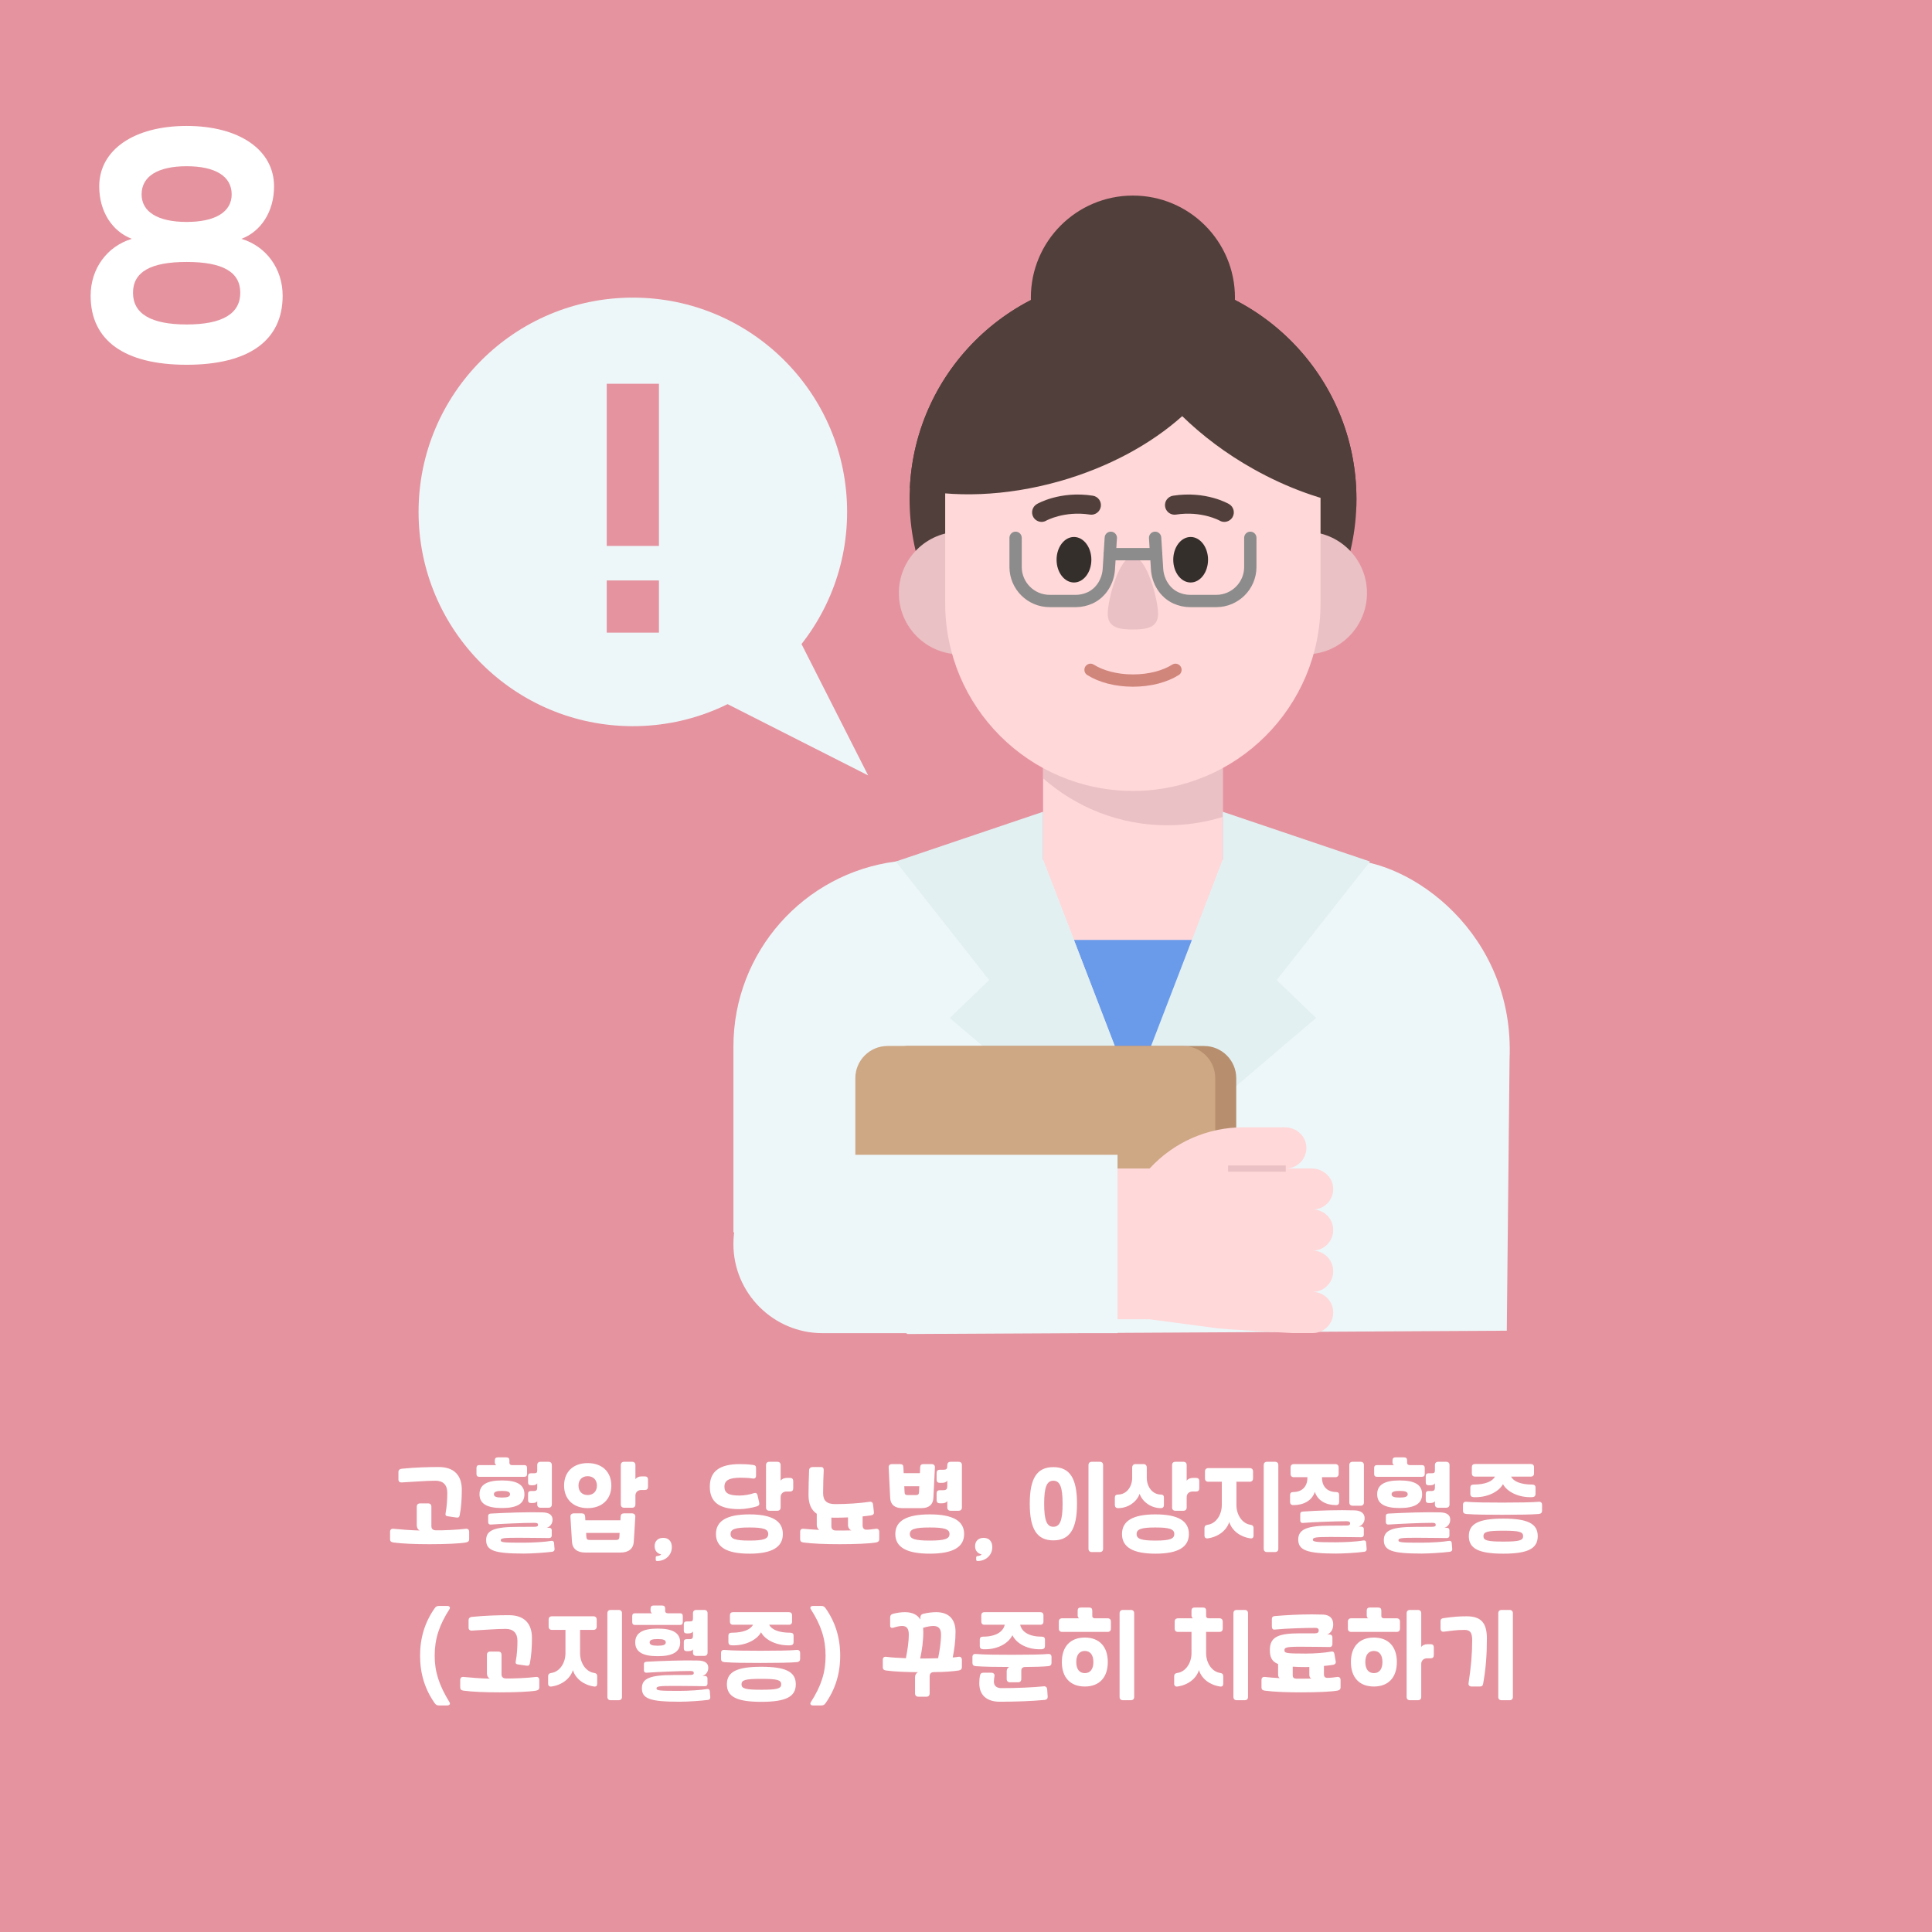 <svg width="326" height="326" viewBox="0 0 326 326" fill="none" xmlns="http://www.w3.org/2000/svg">
<rect width="326" height="326" fill="#E5939F"/>
<path d="M75.577 255.855C75.237 255.804 75.118 255.685 75.186 255.345C75.407 254.223 75.475 252.88 75.475 251.877C75.475 250.568 74.778 249.854 73.486 249.854C71.888 249.854 70.052 250.024 67.774 250.143C67.451 250.16 67.23 249.973 67.23 249.667V248.341C67.23 248.069 67.434 247.865 67.774 247.831C70.154 247.593 72.279 247.542 74.047 247.542C76.563 247.542 77.923 248.885 77.923 251.384C77.923 252.931 77.821 254.427 77.566 255.685C77.498 256.025 77.328 256.11 76.988 256.059L75.577 255.855ZM66.38 260.275C65.989 260.224 65.819 260.054 65.819 259.731V258.473C65.819 258.116 66.023 257.929 66.38 257.963C67.621 258.082 69.304 258.218 70.834 258.252C70.528 258.116 70.324 257.793 70.324 257.368V254.24C70.324 253.883 70.528 253.679 70.885 253.679H72.245C72.602 253.679 72.789 253.883 72.789 254.24V257.504C72.789 257.963 73.027 258.201 73.52 258.218C74.693 258.252 77.26 258.133 78.586 257.963C78.943 257.912 79.164 258.116 79.164 258.473V259.731C79.164 260.037 78.994 260.207 78.603 260.275C77.549 260.462 75.135 260.564 72.483 260.564C70.103 260.564 67.859 260.479 66.38 260.275ZM84.7 252.693C85.652 252.693 86.06 252.54 86.06 252.132C86.06 251.724 85.652 251.571 84.7 251.571C83.748 251.571 83.34 251.724 83.34 252.132C83.34 252.54 83.748 252.693 84.7 252.693ZM87.437 259.476C84.938 259.476 84.496 259.544 84.496 259.901C84.496 260.275 85.023 260.309 88.372 260.309C90.038 260.309 92.061 260.173 93.013 260.003C93.285 259.952 93.472 260.088 93.489 260.36L93.574 261.397C93.591 261.635 93.438 261.805 93.183 261.839C91.976 261.992 89.8 262.145 88.389 262.145C83.442 262.145 82.031 261.652 82.031 259.867C82.031 258.201 83.425 257.64 87.403 257.64C88.338 257.64 89.409 257.623 90.157 257.623C90.616 257.623 90.786 257.538 90.786 257.3C90.786 257.045 90.633 256.96 90.191 256.96C88.151 256.96 84.581 257.13 82.813 257.249C82.541 257.266 82.371 257.113 82.371 256.841V255.804C82.371 255.549 82.507 255.413 82.813 255.396C85.584 255.243 89.069 255.124 91.534 255.192C92.673 255.226 93.234 255.634 93.234 256.416C93.234 257.079 92.86 257.589 92.265 257.793H92.656C92.911 257.793 93.098 257.946 93.098 258.184V259.119C93.098 259.357 92.928 259.527 92.656 259.527C91.415 259.527 90.463 259.476 87.437 259.476ZM80.909 252.132C80.909 250.551 82.133 249.803 84.7 249.803C87.267 249.803 88.491 250.551 88.491 252.132C88.491 253.713 87.267 254.461 84.7 254.461C82.133 254.461 80.909 253.713 80.909 252.132ZM88.457 247.219C88.78 247.219 88.933 247.372 88.933 247.712V248.698C88.933 249.038 88.78 249.191 88.457 249.191H80.875C80.552 249.191 80.399 249.038 80.399 248.698V247.712C80.399 247.372 80.552 247.219 80.875 247.219H83.748C83.578 247.117 83.493 246.964 83.493 246.726V246.437C83.493 246.08 83.663 245.91 84.02 245.91H85.431C85.788 245.91 85.958 246.08 85.958 246.437V246.845C85.958 247.066 86.111 247.219 86.417 247.219H88.457ZM90.65 248.12V247.219C90.65 246.862 90.854 246.658 91.211 246.658H92.554C92.911 246.658 93.115 246.862 93.115 247.219V253.849C93.115 254.206 92.911 254.41 92.554 254.41H91.211C90.854 254.41 90.65 254.206 90.65 253.849V253.305C90.514 253.526 90.259 253.611 89.868 253.611H89.596C89.256 253.611 89.103 253.458 89.103 253.118V252.081C89.103 251.741 89.256 251.588 89.596 251.588H90.106C90.48 251.588 90.65 251.418 90.65 251.061V250.296C90.497 250.517 90.259 250.619 89.868 250.619H89.596C89.256 250.619 89.103 250.466 89.103 250.126V249.089C89.103 248.749 89.256 248.596 89.596 248.596H90.106C90.531 248.596 90.65 248.494 90.65 248.12ZM99.16 249.089C98.208 249.089 97.613 249.718 97.613 250.67C97.613 251.639 98.208 252.268 99.16 252.268C100.112 252.268 100.724 251.639 100.724 250.67C100.724 249.718 100.112 249.089 99.16 249.089ZM98.905 258.66L98.939 259.357C98.956 259.697 99.126 259.85 99.466 259.85H103.988C104.328 259.85 104.498 259.697 104.515 259.357L104.549 258.66H98.905ZM104.668 261.975H98.786C97.375 261.975 96.576 261.329 96.508 260.105L96.253 255.923C96.236 255.583 96.457 255.362 96.814 255.362H98.174C98.531 255.362 98.718 255.549 98.735 255.923L98.769 256.535H104.685L104.719 255.923C104.736 255.549 104.923 255.362 105.28 255.362H106.64C106.997 255.362 107.218 255.583 107.201 255.923L106.946 260.105C106.878 261.329 106.079 261.975 104.668 261.975ZM103.155 250.67C103.155 252.982 101.591 254.478 99.16 254.478C96.746 254.478 95.182 252.965 95.182 250.67C95.182 248.358 96.729 246.879 99.16 246.879C101.608 246.879 103.155 248.358 103.155 250.67ZM107.218 253.849C107.218 254.206 107.014 254.41 106.657 254.41H105.314C104.957 254.41 104.753 254.206 104.753 253.849V247.219C104.753 246.862 104.957 246.658 105.314 246.658H106.657C107.014 246.658 107.218 246.862 107.218 247.219V249.599C107.405 249.31 107.796 249.123 108.272 249.123H108.816C109.156 249.123 109.343 249.31 109.343 249.65V250.891C109.343 251.231 109.156 251.418 108.816 251.418H108.204C107.626 251.418 107.218 251.809 107.218 252.353V253.849ZM111.904 259.493C112.822 259.493 113.366 260.088 113.366 261.057C113.366 262.4 112.295 263.403 110.867 263.403C110.731 263.403 110.646 263.318 110.646 263.182V262.808C110.646 262.672 110.714 262.587 110.85 262.57C111.224 262.519 111.445 262.451 111.564 262.281C110.884 262.145 110.459 261.618 110.459 260.904C110.459 260.037 111.02 259.493 111.904 259.493ZM126.452 259.952C128.866 259.952 129.631 259.663 129.631 258.847C129.631 258.031 128.866 257.742 126.452 257.742C124.038 257.742 123.273 258.031 123.273 258.847C123.273 259.663 124.038 259.952 126.452 259.952ZM120.808 258.847C120.808 256.62 122.661 255.532 126.452 255.532C130.243 255.532 132.096 256.62 132.096 258.847C132.096 261.074 130.243 262.162 126.452 262.162C122.661 262.162 120.808 261.074 120.808 258.847ZM119.771 250.857C119.771 248.273 121.42 247.049 124.837 247.049C125.483 247.049 126.282 247.083 127.047 247.185C127.438 247.236 127.574 247.372 127.574 247.729V248.97C127.574 249.344 127.387 249.531 127.047 249.48C126.384 249.378 125.636 249.344 124.99 249.344C123.052 249.344 122.236 249.786 122.236 250.857C122.236 251.945 122.95 252.353 124.786 252.353C125.568 252.353 126.537 252.183 127.234 251.945C127.302 251.928 127.37 251.911 127.438 251.911C127.642 251.911 127.761 252.047 127.829 252.336L128.101 253.526C128.186 253.866 128.067 254.07 127.676 254.189C126.775 254.461 125.568 254.648 124.718 254.648C121.318 254.648 119.771 253.424 119.771 250.857ZM131.722 254.359C131.722 254.716 131.518 254.92 131.161 254.92H129.818C129.461 254.92 129.257 254.716 129.257 254.359V247.219C129.257 246.862 129.461 246.658 129.818 246.658H131.161C131.518 246.658 131.722 246.862 131.722 247.219V249.854C131.909 249.565 132.3 249.378 132.776 249.378H133.32C133.66 249.378 133.847 249.565 133.847 249.905V251.146C133.847 251.486 133.66 251.673 133.32 251.673H132.708C132.13 251.673 131.722 252.064 131.722 252.608V254.359ZM143.089 256.042C142.375 256.076 141.627 256.093 140.879 256.093C140.675 256.093 140.471 256.093 140.284 256.076V257.538C140.284 257.997 140.522 258.235 141.015 258.252C141.593 258.269 142.766 258.252 143.667 258.235C143.327 258.099 143.089 257.759 143.089 257.317V256.042ZM136.425 252.234C136.425 251.078 136.476 249.242 136.527 248.069C136.544 247.729 136.782 247.542 137.173 247.542H138.516C138.856 247.542 139.009 247.729 138.992 248.103C138.941 249.038 138.89 250.568 138.89 251.945C138.89 253.237 139.502 253.798 140.947 253.798C142.868 253.798 145.044 253.662 146.744 253.407C147.084 253.356 147.288 253.543 147.322 253.9L147.458 255.158C147.492 255.481 147.305 255.651 146.948 255.702C146.523 255.77 146.047 255.821 145.554 255.872V257.402C145.554 257.861 145.792 258.116 146.2 258.116C146.727 258.116 147.271 258.031 147.781 257.963C148.138 257.912 148.359 258.116 148.359 258.473V259.731C148.359 260.037 148.189 260.207 147.798 260.275C146.744 260.462 144.33 260.564 141.678 260.564C139.298 260.564 137.054 260.479 135.575 260.275C135.184 260.224 135.014 260.054 135.014 259.731V258.473C135.014 258.116 135.218 257.929 135.575 257.963C136.323 258.031 137.156 258.099 138.244 258.15C137.989 257.997 137.819 257.674 137.819 257.3V255.43C136.884 254.801 136.425 253.764 136.425 252.234ZM156.887 259.952C159.403 259.952 160.219 259.663 160.219 258.847C160.219 258.031 159.403 257.742 156.887 257.742C154.354 257.742 153.521 258.031 153.521 258.847C153.521 259.663 154.354 259.952 156.887 259.952ZM152.586 250.789L152.637 251.809C152.654 252.149 152.79 252.268 153.13 252.268H154.575C154.915 252.268 155.051 252.149 155.068 251.809L155.119 250.789H152.586ZM151.073 258.847C151.073 256.62 152.977 255.532 156.887 255.532C160.78 255.532 162.684 256.62 162.684 258.847C162.684 261.074 160.78 262.162 156.887 262.162C152.977 262.162 151.073 261.074 151.073 258.847ZM155.493 254.478H152.212C150.954 254.478 150.257 253.866 150.206 252.744L149.951 247.593C149.934 247.253 150.155 247.049 150.512 247.049H151.855C152.246 247.049 152.416 247.185 152.433 247.542L152.484 248.579H155.221L155.272 247.542C155.289 247.202 155.459 247.049 155.85 247.049H157.193C157.567 247.049 157.771 247.253 157.754 247.593L157.499 252.744C157.448 253.866 156.751 254.478 155.493 254.478ZM159.845 247.321V247.219C159.845 246.862 160.049 246.658 160.406 246.658H161.749C162.106 246.658 162.31 246.862 162.31 247.219V254.359C162.31 254.716 162.106 254.92 161.749 254.92H160.406C160.049 254.92 159.845 254.716 159.845 254.359V253.288C159.675 253.543 159.369 253.662 158.944 253.662H158.57C158.23 253.662 158.043 253.475 158.043 253.135V251.979C158.043 251.639 158.23 251.452 158.57 251.452H159.182C159.709 251.452 159.845 251.214 159.845 250.772V249.837C159.675 250.092 159.369 250.211 158.944 250.211H158.57C158.23 250.211 158.043 250.024 158.043 249.684V248.528C158.043 248.188 158.23 248.001 158.57 248.001H159.182C159.76 248.001 159.845 247.797 159.845 247.321ZM165.976 259.493C166.894 259.493 167.438 260.088 167.438 261.057C167.438 262.4 166.367 263.403 164.939 263.403C164.803 263.403 164.718 263.318 164.718 263.182V262.808C164.718 262.672 164.786 262.587 164.922 262.57C165.296 262.519 165.517 262.451 165.636 262.281C164.956 262.145 164.531 261.618 164.531 260.904C164.531 260.037 165.092 259.493 165.976 259.493ZM177.736 247.559C180.507 247.559 181.731 249.429 181.731 253.73C181.731 258.031 180.49 259.918 177.736 259.918C174.982 259.918 173.758 258.031 173.758 253.73C173.758 249.429 174.982 247.559 177.736 247.559ZM176.189 253.73C176.189 256.535 176.631 257.623 177.736 257.623C178.858 257.623 179.3 256.552 179.3 253.73C179.3 250.925 178.858 249.854 177.736 249.854C176.631 249.854 176.189 250.925 176.189 253.73ZM183.669 247.219C183.669 246.862 183.873 246.658 184.23 246.658H185.573C185.93 246.658 186.134 246.862 186.134 247.219V261.329C186.134 261.686 185.93 261.89 185.573 261.89H184.23C183.873 261.89 183.669 261.686 183.669 261.329V247.219ZM194.967 259.952C197.381 259.952 198.146 259.663 198.146 258.847C198.146 258.031 197.381 257.742 194.967 257.742C192.553 257.742 191.788 258.031 191.788 258.847C191.788 259.663 192.553 259.952 194.967 259.952ZM194.967 255.532C198.758 255.532 200.611 256.62 200.611 258.847C200.611 261.074 198.758 262.162 194.967 262.162C191.176 262.162 189.323 261.074 189.323 258.847C189.323 256.62 191.176 255.532 194.967 255.532ZM192.298 252.064C191.822 253.407 190.377 254.478 188.677 254.478C188.303 254.478 188.116 254.274 188.116 253.951V252.676C188.116 252.353 188.303 252.183 188.677 252.183C190.054 252.183 191.04 250.908 191.04 249.361V247.661C191.04 247.27 191.244 247.049 191.601 247.049H192.961C193.301 247.049 193.505 247.27 193.505 247.661V249.361C193.505 250.908 194.491 252.183 195.868 252.183C196.225 252.183 196.395 252.353 196.395 252.676V253.951C196.395 254.291 196.225 254.478 195.868 254.478C194.202 254.478 192.757 253.39 192.298 252.064ZM200.237 254.359C200.237 254.716 200.033 254.92 199.676 254.92H198.333C197.976 254.92 197.772 254.716 197.772 254.359V247.219C197.772 246.862 197.976 246.658 198.333 246.658H199.676C200.033 246.658 200.237 246.862 200.237 247.219V249.854C200.424 249.565 200.815 249.378 201.291 249.378H201.835C202.175 249.378 202.362 249.565 202.362 249.905V251.146C202.362 251.486 202.175 251.673 201.835 251.673H201.223C200.645 251.673 200.237 252.064 200.237 252.608V254.359ZM210.873 247.729C211.23 247.729 211.434 247.933 211.434 248.29V249.463C211.434 249.82 211.23 250.024 210.873 250.024H208.629V253.934C208.629 255.685 209.666 257.096 210.992 257.283C211.349 257.334 211.519 257.504 211.519 257.827V259.102C211.519 259.442 211.349 259.629 210.992 259.578C209.292 259.34 207.864 258.286 207.422 256.807C206.963 258.286 205.518 259.34 203.801 259.578C203.444 259.629 203.24 259.442 203.24 259.102V257.827C203.24 257.504 203.427 257.334 203.801 257.283C205.127 257.096 206.164 255.685 206.164 253.934V250.024H203.886C203.529 250.024 203.325 249.82 203.325 249.463V248.29C203.325 247.933 203.529 247.729 203.886 247.729H210.873ZM213.236 247.219C213.236 246.862 213.44 246.658 213.797 246.658H215.14C215.497 246.658 215.701 246.862 215.701 247.219V261.329C215.701 261.686 215.497 261.89 215.14 261.89H213.797C213.44 261.89 213.236 261.686 213.236 261.329V247.219ZM229.685 259.391C228.444 259.391 227.577 259.34 224.466 259.34C221.967 259.34 221.525 259.442 221.525 259.799C221.525 260.173 222.052 260.241 225.401 260.241C226.795 260.241 228.92 260.139 230.042 259.935C230.314 259.884 230.501 260.02 230.518 260.292L230.603 261.397C230.62 261.635 230.467 261.805 230.212 261.839C228.988 262.009 226.812 262.145 225.418 262.145C220.505 262.145 219.06 261.567 219.06 259.765C219.06 257.98 220.726 257.436 224.432 257.436C225.367 257.436 226.438 257.419 227.186 257.419C227.628 257.419 227.815 257.3 227.815 257.062C227.815 256.807 227.645 256.688 227.22 256.688C225.605 256.688 221.848 256.807 219.842 256.977C219.57 256.994 219.4 256.841 219.4 256.569V255.464C219.4 255.209 219.536 255.073 219.842 255.056C222.409 254.869 225.928 254.767 228.563 254.852C229.651 254.886 230.263 255.362 230.263 256.178C230.263 256.841 229.889 257.368 229.277 257.589H229.685C229.94 257.589 230.127 257.742 230.127 257.98V258.983C230.127 259.221 229.957 259.391 229.685 259.391ZM225.316 247.049C225.673 247.049 225.877 247.253 225.877 247.61V248.698C225.877 249.055 225.673 249.259 225.316 249.259H223.072V249.378C223.072 250.857 224.007 251.758 225.435 251.758C225.792 251.758 225.962 251.928 225.962 252.251V253.441C225.962 253.781 225.792 253.968 225.435 253.968C223.735 253.968 222.324 253.203 221.865 251.724C221.389 253.203 219.978 253.968 218.244 253.968C217.87 253.968 217.683 253.764 217.683 253.441V252.251C217.683 251.928 217.87 251.758 218.244 251.758C219.672 251.758 220.607 250.857 220.607 249.378V249.259H218.329C217.972 249.259 217.768 249.055 217.768 248.698V247.61C217.768 247.253 217.972 247.049 218.329 247.049H225.316ZM227.679 247.219C227.679 246.862 227.883 246.658 228.24 246.658H229.583C229.94 246.658 230.144 246.862 230.144 247.219V253.509C230.144 253.866 229.94 254.07 229.583 254.07H228.24C227.883 254.07 227.679 253.866 227.679 253.509V247.219ZM236.173 252.693C237.125 252.693 237.533 252.54 237.533 252.132C237.533 251.724 237.125 251.571 236.173 251.571C235.221 251.571 234.813 251.724 234.813 252.132C234.813 252.54 235.221 252.693 236.173 252.693ZM238.91 259.476C236.411 259.476 235.969 259.544 235.969 259.901C235.969 260.275 236.496 260.309 239.845 260.309C241.511 260.309 243.534 260.173 244.486 260.003C244.758 259.952 244.945 260.088 244.962 260.36L245.047 261.397C245.064 261.635 244.911 261.805 244.656 261.839C243.449 261.992 241.273 262.145 239.862 262.145C234.915 262.145 233.504 261.652 233.504 259.867C233.504 258.201 234.898 257.64 238.876 257.64C239.811 257.64 240.882 257.623 241.63 257.623C242.089 257.623 242.259 257.538 242.259 257.3C242.259 257.045 242.106 256.96 241.664 256.96C239.624 256.96 236.054 257.13 234.286 257.249C234.014 257.266 233.844 257.113 233.844 256.841V255.804C233.844 255.549 233.98 255.413 234.286 255.396C237.057 255.243 240.542 255.124 243.007 255.192C244.146 255.226 244.707 255.634 244.707 256.416C244.707 257.079 244.333 257.589 243.738 257.793H244.129C244.384 257.793 244.571 257.946 244.571 258.184V259.119C244.571 259.357 244.401 259.527 244.129 259.527C242.888 259.527 241.936 259.476 238.91 259.476ZM232.382 252.132C232.382 250.551 233.606 249.803 236.173 249.803C238.74 249.803 239.964 250.551 239.964 252.132C239.964 253.713 238.74 254.461 236.173 254.461C233.606 254.461 232.382 253.713 232.382 252.132ZM239.93 247.219C240.253 247.219 240.406 247.372 240.406 247.712V248.698C240.406 249.038 240.253 249.191 239.93 249.191H232.348C232.025 249.191 231.872 249.038 231.872 248.698V247.712C231.872 247.372 232.025 247.219 232.348 247.219H235.221C235.051 247.117 234.966 246.964 234.966 246.726V246.437C234.966 246.08 235.136 245.91 235.493 245.91H236.904C237.261 245.91 237.431 246.08 237.431 246.437V246.845C237.431 247.066 237.584 247.219 237.89 247.219H239.93ZM242.123 248.12V247.219C242.123 246.862 242.327 246.658 242.684 246.658H244.027C244.384 246.658 244.588 246.862 244.588 247.219V253.849C244.588 254.206 244.384 254.41 244.027 254.41H242.684C242.327 254.41 242.123 254.206 242.123 253.849V253.305C241.987 253.526 241.732 253.611 241.341 253.611H241.069C240.729 253.611 240.576 253.458 240.576 253.118V252.081C240.576 251.741 240.729 251.588 241.069 251.588H241.579C241.953 251.588 242.123 251.418 242.123 251.061V250.296C241.97 250.517 241.732 250.619 241.341 250.619H241.069C240.729 250.619 240.576 250.466 240.576 250.126V249.089C240.576 248.749 240.729 248.596 241.069 248.596H241.579C242.004 248.596 242.123 248.494 242.123 248.12ZM247.845 259.204C247.845 257.096 249.528 256.246 253.659 256.246C257.79 256.246 259.473 257.096 259.473 259.204C259.473 261.312 257.79 262.162 253.659 262.162C249.528 262.162 247.845 261.312 247.845 259.204ZM248.899 247.032H258.3C258.657 247.032 258.844 247.219 258.844 247.576V248.613C258.844 248.97 258.657 249.157 258.3 249.157H254.985C255.359 249.956 256.583 250.5 258.538 250.5C258.912 250.5 259.099 250.67 259.099 250.993V252.098C259.099 252.421 258.912 252.608 258.538 252.625C256.311 252.727 254.322 251.758 253.608 250.432C252.877 251.758 250.888 252.727 248.661 252.625C248.287 252.608 248.1 252.421 248.1 252.098V250.993C248.1 250.67 248.287 250.5 248.661 250.5C250.616 250.5 251.857 249.956 252.248 249.157H248.899C248.542 249.157 248.355 248.97 248.355 248.613V247.576C248.355 247.219 248.542 247.032 248.899 247.032ZM253.506 253.543C256.158 253.543 258.572 253.509 259.626 253.407C259.983 253.373 260.204 253.56 260.204 253.917V254.92C260.204 255.226 260.034 255.43 259.643 255.464C258.589 255.566 256.175 255.6 253.523 255.6C251.143 255.6 248.899 255.583 247.42 255.464C247.029 255.43 246.859 255.243 246.859 254.92V253.917C246.859 253.56 247.063 253.373 247.42 253.407C248.882 253.526 251.126 253.543 253.506 253.543ZM250.31 259.204C250.31 259.935 250.973 260.122 253.659 260.122C256.345 260.122 257.008 259.935 257.008 259.204C257.008 258.473 256.345 258.286 253.659 258.286C250.973 258.286 250.31 258.473 250.31 259.204ZM73.346 279.376C73.346 282.062 74.06 284.306 75.845 287.23C76.032 287.519 75.845 287.774 75.454 287.774H74.111C73.737 287.774 73.55 287.672 73.346 287.383C71.697 285.037 70.881 282.402 70.881 279.376C70.881 276.35 71.697 273.715 73.346 271.369C73.55 271.08 73.737 270.978 74.111 270.978H75.454C75.845 270.978 76.032 271.233 75.845 271.522C74.094 274.242 73.346 276.571 73.346 279.376ZM87.414 280.855C87.074 280.804 86.955 280.685 87.023 280.345C87.244 279.223 87.312 277.88 87.312 276.877C87.312 275.568 86.615 274.854 85.323 274.854C83.725 274.854 81.889 275.024 79.611 275.143C79.288 275.16 79.067 274.973 79.067 274.667V273.341C79.067 273.069 79.271 272.865 79.611 272.831C81.991 272.593 84.116 272.542 85.884 272.542C88.4 272.542 89.76 273.885 89.76 276.384C89.76 277.931 89.658 279.427 89.403 280.685C89.335 281.025 89.165 281.11 88.825 281.059L87.414 280.855ZM78.217 285.275C77.826 285.224 77.656 285.054 77.656 284.731V283.473C77.656 283.116 77.86 282.929 78.217 282.963C79.458 283.082 81.141 283.218 82.671 283.252C82.365 283.116 82.161 282.793 82.161 282.368V279.24C82.161 278.883 82.365 278.679 82.722 278.679H84.082C84.439 278.679 84.626 278.883 84.626 279.24V282.504C84.626 282.963 84.864 283.201 85.357 283.218C86.53 283.252 89.097 283.133 90.423 282.963C90.78 282.912 91.001 283.116 91.001 283.473V284.731C91.001 285.037 90.831 285.207 90.44 285.275C89.386 285.462 86.972 285.564 84.32 285.564C81.94 285.564 79.696 285.479 78.217 285.275ZM100.124 272.729C100.481 272.729 100.685 272.933 100.685 273.29V274.463C100.685 274.82 100.481 275.024 100.124 275.024H97.88V278.934C97.88 280.685 98.917 282.096 100.243 282.283C100.6 282.334 100.77 282.504 100.77 282.827V284.102C100.77 284.442 100.6 284.629 100.243 284.578C98.543 284.34 97.115 283.286 96.673 281.807C96.214 283.286 94.769 284.34 93.052 284.578C92.695 284.629 92.491 284.442 92.491 284.102V282.827C92.491 282.504 92.678 282.334 93.052 282.283C94.378 282.096 95.415 280.685 95.415 278.934V275.024H93.137C92.78 275.024 92.576 274.82 92.576 274.463V273.29C92.576 272.933 92.78 272.729 93.137 272.729H100.124ZM102.487 272.219C102.487 271.862 102.691 271.658 103.048 271.658H104.391C104.748 271.658 104.952 271.862 104.952 272.219V286.329C104.952 286.686 104.748 286.89 104.391 286.89H103.048C102.691 286.89 102.487 286.686 102.487 286.329V272.219ZM110.98 277.693C111.932 277.693 112.34 277.54 112.34 277.132C112.34 276.724 111.932 276.571 110.98 276.571C110.028 276.571 109.62 276.724 109.62 277.132C109.62 277.54 110.028 277.693 110.98 277.693ZM113.717 284.476C111.218 284.476 110.776 284.544 110.776 284.901C110.776 285.275 111.303 285.309 114.652 285.309C116.318 285.309 118.341 285.173 119.293 285.003C119.565 284.952 119.752 285.088 119.769 285.36L119.854 286.397C119.871 286.635 119.718 286.805 119.463 286.839C118.256 286.992 116.08 287.145 114.669 287.145C109.722 287.145 108.311 286.652 108.311 284.867C108.311 283.201 109.705 282.64 113.683 282.64C114.618 282.64 115.689 282.623 116.437 282.623C116.896 282.623 117.066 282.538 117.066 282.3C117.066 282.045 116.913 281.96 116.471 281.96C114.431 281.96 110.861 282.13 109.093 282.249C108.821 282.266 108.651 282.113 108.651 281.841V280.804C108.651 280.549 108.787 280.413 109.093 280.396C111.864 280.243 115.349 280.124 117.814 280.192C118.953 280.226 119.514 280.634 119.514 281.416C119.514 282.079 119.14 282.589 118.545 282.793H118.936C119.191 282.793 119.378 282.946 119.378 283.184V284.119C119.378 284.357 119.208 284.527 118.936 284.527C117.695 284.527 116.743 284.476 113.717 284.476ZM107.189 277.132C107.189 275.551 108.413 274.803 110.98 274.803C113.547 274.803 114.771 275.551 114.771 277.132C114.771 278.713 113.547 279.461 110.98 279.461C108.413 279.461 107.189 278.713 107.189 277.132ZM114.737 272.219C115.06 272.219 115.213 272.372 115.213 272.712V273.698C115.213 274.038 115.06 274.191 114.737 274.191H107.155C106.832 274.191 106.679 274.038 106.679 273.698V272.712C106.679 272.372 106.832 272.219 107.155 272.219H110.028C109.858 272.117 109.773 271.964 109.773 271.726V271.437C109.773 271.08 109.943 270.91 110.3 270.91H111.711C112.068 270.91 112.238 271.08 112.238 271.437V271.845C112.238 272.066 112.391 272.219 112.697 272.219H114.737ZM116.93 273.12V272.219C116.93 271.862 117.134 271.658 117.491 271.658H118.834C119.191 271.658 119.395 271.862 119.395 272.219V278.849C119.395 279.206 119.191 279.41 118.834 279.41H117.491C117.134 279.41 116.93 279.206 116.93 278.849V278.305C116.794 278.526 116.539 278.611 116.148 278.611H115.876C115.536 278.611 115.383 278.458 115.383 278.118V277.081C115.383 276.741 115.536 276.588 115.876 276.588H116.386C116.76 276.588 116.93 276.418 116.93 276.061V275.296C116.777 275.517 116.539 275.619 116.148 275.619H115.876C115.536 275.619 115.383 275.466 115.383 275.126V274.089C115.383 273.749 115.536 273.596 115.876 273.596H116.386C116.811 273.596 116.93 273.494 116.93 273.12ZM122.653 284.204C122.653 282.096 124.336 281.246 128.467 281.246C132.598 281.246 134.281 282.096 134.281 284.204C134.281 286.312 132.598 287.162 128.467 287.162C124.336 287.162 122.653 286.312 122.653 284.204ZM123.707 272.032H133.108C133.465 272.032 133.652 272.219 133.652 272.576V273.613C133.652 273.97 133.465 274.157 133.108 274.157H129.793C130.167 274.956 131.391 275.5 133.346 275.5C133.72 275.5 133.907 275.67 133.907 275.993V277.098C133.907 277.421 133.72 277.608 133.346 277.625C131.119 277.727 129.13 276.758 128.416 275.432C127.685 276.758 125.696 277.727 123.469 277.625C123.095 277.608 122.908 277.421 122.908 277.098V275.993C122.908 275.67 123.095 275.5 123.469 275.5C125.424 275.5 126.665 274.956 127.056 274.157H123.707C123.35 274.157 123.163 273.97 123.163 273.613V272.576C123.163 272.219 123.35 272.032 123.707 272.032ZM128.314 278.543C130.966 278.543 133.38 278.509 134.434 278.407C134.791 278.373 135.012 278.56 135.012 278.917V279.92C135.012 280.226 134.842 280.43 134.451 280.464C133.397 280.566 130.983 280.6 128.331 280.6C125.951 280.6 123.707 280.583 122.228 280.464C121.837 280.43 121.667 280.243 121.667 279.92V278.917C121.667 278.56 121.871 278.373 122.228 278.407C123.69 278.526 125.934 278.543 128.314 278.543ZM125.118 284.204C125.118 284.935 125.781 285.122 128.467 285.122C131.153 285.122 131.816 284.935 131.816 284.204C131.816 283.473 131.153 283.286 128.467 283.286C125.781 283.286 125.118 283.473 125.118 284.204ZM139.307 279.376C139.307 276.571 138.559 274.242 136.808 271.522C136.621 271.233 136.808 270.978 137.199 270.978H138.542C138.916 270.978 139.103 271.08 139.307 271.369C140.956 273.715 141.772 276.35 141.772 279.376C141.772 282.402 140.956 285.037 139.307 287.383C139.103 287.672 138.916 287.774 138.542 287.774H137.199C136.808 287.774 136.621 287.519 136.808 287.23C138.576 284.493 139.307 282.198 139.307 279.376ZM156.865 282.861V285.734C156.865 286.091 156.678 286.295 156.321 286.295H154.961C154.604 286.295 154.4 286.091 154.4 285.734V282.98C154.4 282.623 154.604 282.3 154.91 282.164C152.802 282.147 150.847 282.062 149.521 281.875C149.13 281.824 148.96 281.654 148.96 281.331V280.073C148.96 279.716 149.164 279.512 149.521 279.563C150.405 279.682 151.561 279.75 152.87 279.801C152.87 279.75 152.87 279.699 152.887 279.631C153.108 278.509 153.346 277.132 153.346 275.789C153.346 274.82 153.006 274.361 152.224 274.361C151.833 274.361 151.34 274.463 150.745 274.65C150.677 274.667 150.592 274.684 150.541 274.684C150.337 274.684 150.201 274.565 150.201 274.327V272.933C150.201 272.61 150.337 272.406 150.643 272.321C151.34 272.134 152.037 272.032 152.7 272.032C153.924 272.032 154.808 272.457 155.301 273.273V272.933C155.301 272.61 155.437 272.406 155.743 272.321C156.44 272.134 157.307 272.032 157.97 272.032C160.078 272.032 161.234 273.205 161.234 275.347C161.234 276.86 161.03 278.339 160.758 279.682C161.149 279.648 161.472 279.597 161.727 279.563C162.084 279.495 162.305 279.716 162.305 280.073V281.331C162.305 281.637 162.135 281.807 161.744 281.875C160.928 282.011 159.33 282.147 157.596 282.147C157.103 282.147 156.865 282.402 156.865 282.861ZM158.786 275.789C158.786 274.82 158.361 274.361 157.494 274.361C157.103 274.361 156.44 274.463 155.845 274.65C155.811 274.667 155.777 274.667 155.76 274.667C155.777 274.888 155.794 275.109 155.794 275.347C155.794 276.928 155.573 278.475 155.267 279.852C156.287 279.852 157.29 279.835 158.31 279.801C158.31 279.75 158.31 279.699 158.327 279.631C158.548 278.509 158.786 277.132 158.786 275.789ZM175.525 272.032C175.882 272.032 176.069 272.219 176.069 272.576V273.613C176.069 273.97 175.882 274.157 175.525 274.157H172.142C172.414 275.364 173.638 276.163 175.763 276.163C176.137 276.163 176.324 276.333 176.324 276.656V277.761C176.324 278.084 176.137 278.271 175.763 278.288C173.468 278.39 171.547 277.387 170.833 275.925C170.102 277.387 168.181 278.39 165.886 278.288C165.512 278.271 165.325 278.084 165.325 277.761V276.656C165.325 276.333 165.512 276.163 165.886 276.163C168.011 276.163 169.252 275.364 169.541 274.157H166.124C165.767 274.157 165.58 273.97 165.58 273.613V272.576C165.58 272.219 165.767 272.032 166.124 272.032H175.525ZM173.026 281.28C172.533 281.28 172.329 281.518 172.329 281.909V283.303C172.329 283.66 172.142 283.864 171.785 283.864H170.425C170.068 283.864 169.864 283.66 169.864 283.303V281.994C169.864 281.654 170.034 281.399 170.306 281.28C168.011 281.28 166.005 281.246 164.645 281.144C164.254 281.11 164.084 280.923 164.084 280.6V279.597C164.084 279.24 164.288 279.053 164.645 279.087C166.107 279.206 168.351 279.223 170.731 279.223C173.383 279.223 175.797 279.189 176.851 279.087C177.208 279.053 177.429 279.24 177.429 279.597V280.6C177.429 280.906 177.259 281.11 176.868 281.144C176.035 281.229 174.335 281.28 173.026 281.28ZM176.273 286.839C174.131 287.043 171.377 287.145 168.708 287.145C166.481 287.145 165.24 286.023 165.24 284.017C165.24 283.439 165.291 283.133 165.342 282.81C165.41 282.419 165.58 282.249 165.903 282.249H167.246C167.637 282.249 167.858 282.47 167.807 282.81C167.773 283.048 167.705 283.422 167.705 283.711C167.705 284.476 168.164 284.85 168.997 284.85C171.564 284.85 174.301 284.731 176.12 284.544C176.443 284.51 176.681 284.714 176.698 285.071L176.783 286.278C176.8 286.601 176.63 286.805 176.273 286.839ZM181.605 280.447C181.605 281.637 182.132 282.317 183.05 282.317C183.968 282.317 184.495 281.637 184.495 280.447C184.495 279.257 183.968 278.577 183.05 278.577C182.132 278.577 181.605 279.257 181.605 280.447ZM183.05 276.316C185.498 276.316 186.926 277.846 186.926 280.447C186.926 283.048 185.498 284.578 183.05 284.578C180.602 284.578 179.174 283.048 179.174 280.447C179.174 277.846 180.602 276.316 183.05 276.316ZM188.915 272.219C188.915 271.862 189.119 271.658 189.476 271.658H190.819C191.176 271.658 191.38 271.862 191.38 272.219V286.329C191.38 286.686 191.176 286.89 190.819 286.89H189.476C189.119 286.89 188.915 286.686 188.915 286.329V272.219ZM184.308 271.777V272.695C184.308 272.916 184.461 273.069 184.767 273.069H186.892C187.249 273.069 187.453 273.273 187.453 273.63V274.803C187.453 275.16 187.249 275.364 186.892 275.364H179.225C178.868 275.364 178.664 275.16 178.664 274.803V273.63C178.664 273.273 178.868 273.069 179.225 273.069H182.098C181.928 272.967 181.843 272.814 181.843 272.576V271.777C181.843 271.42 182.013 271.25 182.37 271.25H183.781C184.138 271.25 184.308 271.42 184.308 271.777ZM203.516 272.695C203.516 272.916 203.669 273.069 203.975 273.069H205.76C206.117 273.069 206.321 273.273 206.321 273.63V274.803C206.321 275.16 206.117 275.364 205.76 275.364H203.516V278.934C203.516 280.685 204.553 282.096 205.879 282.283C206.236 282.334 206.406 282.504 206.406 282.827V284.102C206.406 284.442 206.236 284.629 205.879 284.578C204.179 284.34 202.751 283.286 202.309 281.807C201.85 283.286 200.405 284.34 198.688 284.578C198.331 284.629 198.127 284.442 198.127 284.102V282.827C198.127 282.504 198.314 282.334 198.688 282.283C200.014 282.096 201.051 280.685 201.051 278.934V275.364H198.773C198.416 275.364 198.212 275.16 198.212 274.803V273.63C198.212 273.273 198.416 273.069 198.773 273.069H201.306C201.136 272.967 201.051 272.814 201.051 272.576V271.777C201.051 271.42 201.221 271.25 201.578 271.25H202.989C203.346 271.25 203.516 271.42 203.516 271.777V272.695ZM208.123 272.219C208.123 271.862 208.327 271.658 208.684 271.658H210.027C210.384 271.658 210.588 271.862 210.588 272.219V286.329C210.588 286.686 210.384 286.89 210.027 286.89H208.684C208.327 286.89 208.123 286.686 208.123 286.329V272.219ZM220.934 281.28C220.73 281.297 220.543 281.297 220.373 281.297C219.523 281.297 218.775 281.28 218.129 281.229V282.64C218.129 283.065 218.299 283.235 218.741 283.252C219.421 283.269 220.441 283.252 221.291 283.235C221.053 283.15 220.934 282.946 220.934 282.589V281.28ZM224.385 277.914C223.144 277.914 222.532 277.863 219.421 277.863C216.922 277.863 216.735 278.016 216.735 278.475C216.735 278.934 217.007 279.019 220.356 279.019C221.75 279.019 223.535 278.9 224.657 278.679C224.929 278.628 225.116 278.764 225.167 279.104L225.388 280.362C225.439 280.651 225.252 280.855 224.997 280.906C224.555 280.974 223.994 281.059 223.399 281.11V282.504C223.399 282.929 223.569 283.116 224.011 283.116C224.572 283.116 225.167 283.031 225.626 282.963C225.983 282.912 226.204 283.116 226.204 283.473V284.731C226.204 285.037 226.034 285.207 225.643 285.275C224.589 285.462 222.175 285.564 219.523 285.564C217.143 285.564 214.899 285.479 213.42 285.275C213.029 285.224 212.859 285.054 212.859 284.731V283.473C212.859 283.116 213.063 282.929 213.42 282.963C214.168 283.031 214.882 283.116 215.936 283.167C215.766 283.065 215.664 282.861 215.664 282.555V280.787C214.61 280.362 214.27 279.631 214.27 278.424C214.27 276.197 215.681 275.602 219.387 275.602H221.886C222.328 275.602 222.515 275.432 222.515 275.126C222.515 274.803 222.345 274.684 221.92 274.684C220.305 274.684 217.058 274.769 215.052 274.973C214.78 275.007 214.61 274.803 214.61 274.463V273.205C214.61 272.899 214.746 272.729 215.052 272.695C217.024 272.525 219.251 272.406 221.376 272.406C222.022 272.406 222.651 272.423 223.263 272.44C224.351 272.491 224.963 273.069 224.963 274.089C224.963 274.922 224.589 275.534 223.96 275.806H224.385C224.64 275.806 224.827 275.993 224.827 276.282V277.404C224.827 277.71 224.657 277.914 224.385 277.914ZM231.825 282.317C232.743 282.317 233.27 281.637 233.27 280.447C233.27 279.257 232.743 278.577 231.825 278.577C230.907 278.577 230.38 279.257 230.38 280.447C230.38 281.637 230.907 282.317 231.825 282.317ZM231.825 276.316C234.273 276.316 235.701 277.846 235.701 280.447C235.701 283.048 234.273 284.578 231.825 284.578C229.377 284.578 227.949 283.048 227.949 280.447C227.949 277.846 229.377 276.316 231.825 276.316ZM239.815 286.329C239.815 286.686 239.611 286.89 239.254 286.89H237.911C237.554 286.89 237.35 286.686 237.35 286.329V272.219C237.35 271.862 237.554 271.658 237.911 271.658H239.254C239.611 271.658 239.815 271.862 239.815 272.219V277.914C240.002 277.625 240.393 277.438 240.869 277.438H241.413C241.753 277.438 241.94 277.625 241.94 277.965V279.291C241.94 279.631 241.753 279.818 241.413 279.818H240.801C240.223 279.818 239.815 280.209 239.815 280.753V286.329ZM233.083 272.695C233.083 272.916 233.236 273.069 233.542 273.069H235.667C236.024 273.069 236.228 273.273 236.228 273.63V274.803C236.228 275.16 236.024 275.364 235.667 275.364H228C227.643 275.364 227.439 275.16 227.439 274.803V273.63C227.439 273.273 227.643 273.069 228 273.069H230.873C230.703 272.967 230.618 272.814 230.618 272.576V271.777C230.618 271.42 230.788 271.25 231.145 271.25H232.556C232.913 271.25 233.083 271.42 233.083 271.777V272.695ZM247.799 284.017C248.224 281.229 248.411 279.07 248.411 276.758C248.411 275.483 248.071 275.024 247.102 275.024C245.606 275.024 244.722 275.211 243.6 275.33C243.277 275.364 243.073 275.16 243.073 274.803V273.562C243.073 273.239 243.226 273.086 243.6 273.035C245.317 272.797 246.269 272.729 247.476 272.729C249.89 272.729 250.893 273.817 250.893 276.469C250.893 279.189 250.723 281.535 250.264 284.085C250.196 284.459 250.043 284.578 249.686 284.578H248.326C247.952 284.578 247.748 284.357 247.799 284.017ZM252.814 272.219C252.814 271.862 253.018 271.658 253.375 271.658H254.718C255.075 271.658 255.279 271.862 255.279 272.219V286.329C255.279 286.686 255.075 286.89 254.718 286.89H253.375C253.018 286.89 252.814 286.686 252.814 286.329V272.219Z" fill="white"/>
<path d="M31.493 44.2C25.393 44.2 22.443 45.9 22.443 49.4C22.443 52.95 25.493 54.75 31.493 54.75C37.493 54.75 40.543 52.95 40.543 49.4C40.543 45.9 37.593 44.2 31.493 44.2ZM31.493 28.05C26.643 28.05 23.893 29.75 23.893 32.8C23.893 35.75 26.643 37.45 31.493 37.45C36.343 37.45 39.093 35.75 39.093 32.8C39.093 29.75 36.343 28.05 31.493 28.05ZM31.493 61.55C20.993 61.55 15.293 57.45 15.293 49.9C15.293 45.3 18.093 41.55 22.243 40.3C18.943 39.05 16.743 35.7 16.743 31.45C16.743 25.3 22.593 21.25 31.493 21.25C40.393 21.25 46.243 25.3 46.243 31.45C46.243 35.7 44.043 39.05 40.743 40.3C44.893 41.55 47.693 45.3 47.693 49.9C47.693 57.45 41.993 61.55 31.493 61.55Z" fill="white"/>
<path d="M191.164 67.439C200.674 67.439 208.383 59.73 208.383 50.22C208.383 40.709 200.674 33 191.164 33C181.654 33 173.944 40.709 173.944 50.22C173.944 59.73 181.654 67.439 191.164 67.439Z" fill="#513F3B"/>
<path d="M228.881 84.175C228.881 84.596 228.866 85.034 228.866 85.455C228.195 105.688 211.568 121.877 191.179 121.877C170.354 121.877 153.478 104.985 153.478 84.175C153.478 83.566 153.493 82.957 153.524 82.364C154.461 62.381 170.978 46.473 191.195 46.473C211.99 46.473 228.881 63.349 228.881 84.175Z" fill="#513F3B"/>
<path d="M254.719 178.75L254.251 224.538L153.151 225.1L123.754 207.912V176.611C123.754 160.593 135.681 147.37 151.137 145.372C152.479 145.169 153.869 145.091 155.258 145.091H227.056C238.015 145.075 255.64 157.533 254.719 178.75Z" fill="#EDF7F9"/>
<path d="M206.323 123.454V145.091L191.257 184.698L176.005 145.091V123.454H206.323Z" fill="#FFD8D9"/>
<path d="M206.338 123.454V137.847C203.372 138.753 200.218 139.253 196.971 139.253C188.947 139.253 181.609 136.255 176.021 131.337V123.454H206.338Z" fill="#EAC1C5"/>
<path d="M162.017 110.418C167.734 110.418 172.368 105.784 172.368 100.068C172.368 94.351 167.734 89.717 162.017 89.717C156.301 89.717 151.667 94.351 151.667 100.068C151.667 105.784 156.301 110.418 162.017 110.418Z" fill="#EAC1C5"/>
<path d="M220.31 110.418C226.027 110.418 230.661 105.784 230.661 100.068C230.661 94.351 226.027 89.717 220.31 89.717C214.594 89.717 209.96 94.351 209.96 100.068C209.96 105.784 214.594 110.418 220.31 110.418Z" fill="#EAC1C5"/>
<path d="M222.824 83.504V101.8C222.824 119.285 208.649 133.461 191.164 133.461C173.679 133.461 159.488 119.285 159.488 101.8V83.504C159.488 82.161 159.566 80.85 159.754 79.538C161.689 63.927 175.022 51.843 191.164 51.843C199.907 51.843 207.822 55.387 213.551 61.117C219.281 66.846 222.824 74.777 222.824 83.504Z" fill="#FFD8D9"/>
<path d="M181.219 98.288C182.84 98.288 184.154 96.568 184.154 94.447C184.154 92.326 182.84 90.607 181.219 90.607C179.598 90.607 178.284 92.326 178.284 94.447C178.284 96.568 179.598 98.288 181.219 98.288Z" fill="#352F2C"/>
<path d="M200.906 98.288C202.527 98.288 203.841 96.568 203.841 94.447C203.841 92.326 202.527 90.607 200.906 90.607C199.285 90.607 197.971 92.326 197.971 94.447C197.971 96.568 199.285 98.288 200.906 98.288Z" fill="#352F2C"/>
<path d="M175.771 88.062C175.209 88.062 174.678 87.781 174.366 87.266C173.929 86.501 174.179 85.517 174.944 85.064C175.1 84.971 178.893 82.785 184.404 83.644C185.278 83.784 185.887 84.596 185.747 85.486C185.606 86.36 184.779 86.969 183.905 86.829C179.58 86.173 176.583 87.828 176.551 87.843C176.317 87.984 176.036 88.062 175.771 88.062Z" fill="#513F3B"/>
<path d="M206.572 88.062C207.134 88.062 207.665 87.781 207.977 87.266C208.414 86.501 208.165 85.517 207.4 85.064C207.243 84.971 203.45 82.785 197.939 83.644C197.065 83.784 196.456 84.596 196.596 85.486C196.737 86.36 197.564 86.969 198.439 86.829C202.763 86.173 205.76 87.828 205.792 87.843C206.026 87.984 206.307 88.062 206.572 88.062Z" fill="#513F3B"/>
<path d="M195.411 103.564C195.411 105.906 193.506 106.218 191.164 106.218C188.823 106.218 186.918 105.906 186.918 103.564C186.918 101.223 188.823 93.916 191.164 93.916C193.506 93.916 195.411 101.207 195.411 103.564Z" fill="#EAC1C5"/>
<path d="M228.88 84.175C228.88 84.597 228.865 85.034 228.865 85.456C223.229 84.472 217.265 82.38 211.489 79.133C206.884 76.557 202.856 73.497 199.484 70.219C194.238 74.918 187.057 78.867 178.705 81.225C169.666 83.769 160.798 84.019 153.523 82.349C154.46 62.366 170.977 46.458 191.194 46.458C211.989 46.473 228.88 63.349 228.88 84.175Z" fill="#513F3B"/>
<path d="M184.014 113.025C185.762 114.133 188.322 114.836 191.179 114.836C194.036 114.836 196.597 114.133 198.345 113.025" stroke="#D1867C" stroke-width="2.075" stroke-miterlimit="10" stroke-linecap="round" stroke-linejoin="round"/>
<path d="M181.217 158.605H201.184L191.255 184.692L181.217 158.605Z" fill="#6A9BEA"/>
<path d="M176.006 145.091V136.973L151.152 145.372L166.904 165.371L160.254 171.772L191.258 198.171V184.698L176.006 145.091Z" fill="#E2F0F2"/>
<path d="M206.323 145.091V136.973L231.176 145.372L215.424 165.371L222.075 171.772L191.07 198.171V184.698L206.323 145.091Z" fill="#E2F0F2"/>
<path d="M203.167 221.192H153.304C150.306 221.192 147.871 218.756 147.871 215.759V181.928C147.871 178.931 150.306 176.496 153.304 176.496H203.167C206.165 176.496 208.6 178.931 208.6 181.928V215.759C208.6 218.756 206.165 221.192 203.167 221.192Z" fill="#B78F6E"/>
<path d="M199.623 221.192H149.76C146.763 221.192 144.327 218.756 144.327 215.759V181.928C144.327 178.931 146.763 176.496 149.76 176.496H199.623C202.621 176.496 205.056 178.931 205.056 181.928V215.759C205.056 218.756 202.621 221.192 199.623 221.192Z" fill="#CEA784"/>
<path d="M224.961 221.473C224.961 219.553 223.4 217.992 221.48 217.992C223.4 217.992 224.961 216.43 224.961 214.51C224.961 212.59 223.4 211.029 221.48 211.029C223.4 211.029 224.961 209.468 224.961 207.547C224.961 205.705 223.541 204.222 221.73 204.097C223.634 203.957 225.133 202.302 224.946 200.304C224.774 198.493 223.15 197.166 221.339 197.166H216.968C218.998 197.166 220.621 195.417 220.418 193.356C220.247 191.546 218.623 190.219 216.812 190.219H209.771C203.776 190.219 198.047 192.732 193.988 197.166H140.393C133.368 197.166 127.67 202.864 127.67 209.889C127.67 216.914 133.368 222.613 140.393 222.613H193.988L205.025 224.08C207.367 224.392 218.092 224.939 218.092 224.939H219.232H221.48C223.4 224.954 224.961 223.393 224.961 221.473Z" fill="#FFD8D9"/>
<path d="M123.752 209.905C123.752 201.6 130.496 194.855 138.802 194.855H188.571V224.955H138.802C130.496 224.955 123.752 218.21 123.752 209.905Z" fill="#EDF7F9"/>
<path d="M216.954 197.181H207.228" stroke="#EAC1C5" stroke-width="1.037" stroke-miterlimit="10"/>
<path d="M187.433 90.748L187.106 95.993C186.981 98.069 185.81 100.036 183.905 100.895C183.171 101.223 182.375 101.41 181.548 101.41H177.114C173.945 101.41 171.369 98.834 171.369 95.665V90.748" stroke="#8C8C8C" stroke-width="2.075" stroke-miterlimit="10" stroke-linecap="round" stroke-linejoin="round"/>
<path d="M194.911 90.748L195.239 95.993C195.364 98.069 196.535 100.036 198.439 100.895C199.173 101.223 199.969 101.41 200.797 101.41H205.23C208.4 101.41 210.975 98.834 210.975 95.665V90.748" stroke="#8C8C8C" stroke-width="2.075" stroke-miterlimit="10" stroke-linecap="round" stroke-linejoin="round"/>
<path d="M187.261 93.51H195.082" stroke="#8C8C8C" stroke-width="2.075" stroke-miterlimit="10" stroke-linecap="round" stroke-linejoin="round"/>
<path d="M106.783 122.532C126.752 122.532 142.94 106.345 142.94 86.376C142.94 66.407 126.752 50.219 106.783 50.219C86.815 50.219 70.627 66.407 70.627 86.376C70.627 106.345 86.815 122.532 106.783 122.532Z" fill="#EDF7F9"/>
<path d="M146.484 130.837L117.041 115.913V101.41H131.56L146.484 130.837Z" fill="#EDF7F9"/>
<path d="M111.186 64.754H102.381V92.121H111.186V64.754Z" fill="#E5939F"/>
<path d="M111.186 97.944H102.381V106.749H111.186V97.944Z" fill="#E5939F"/>
</svg>

